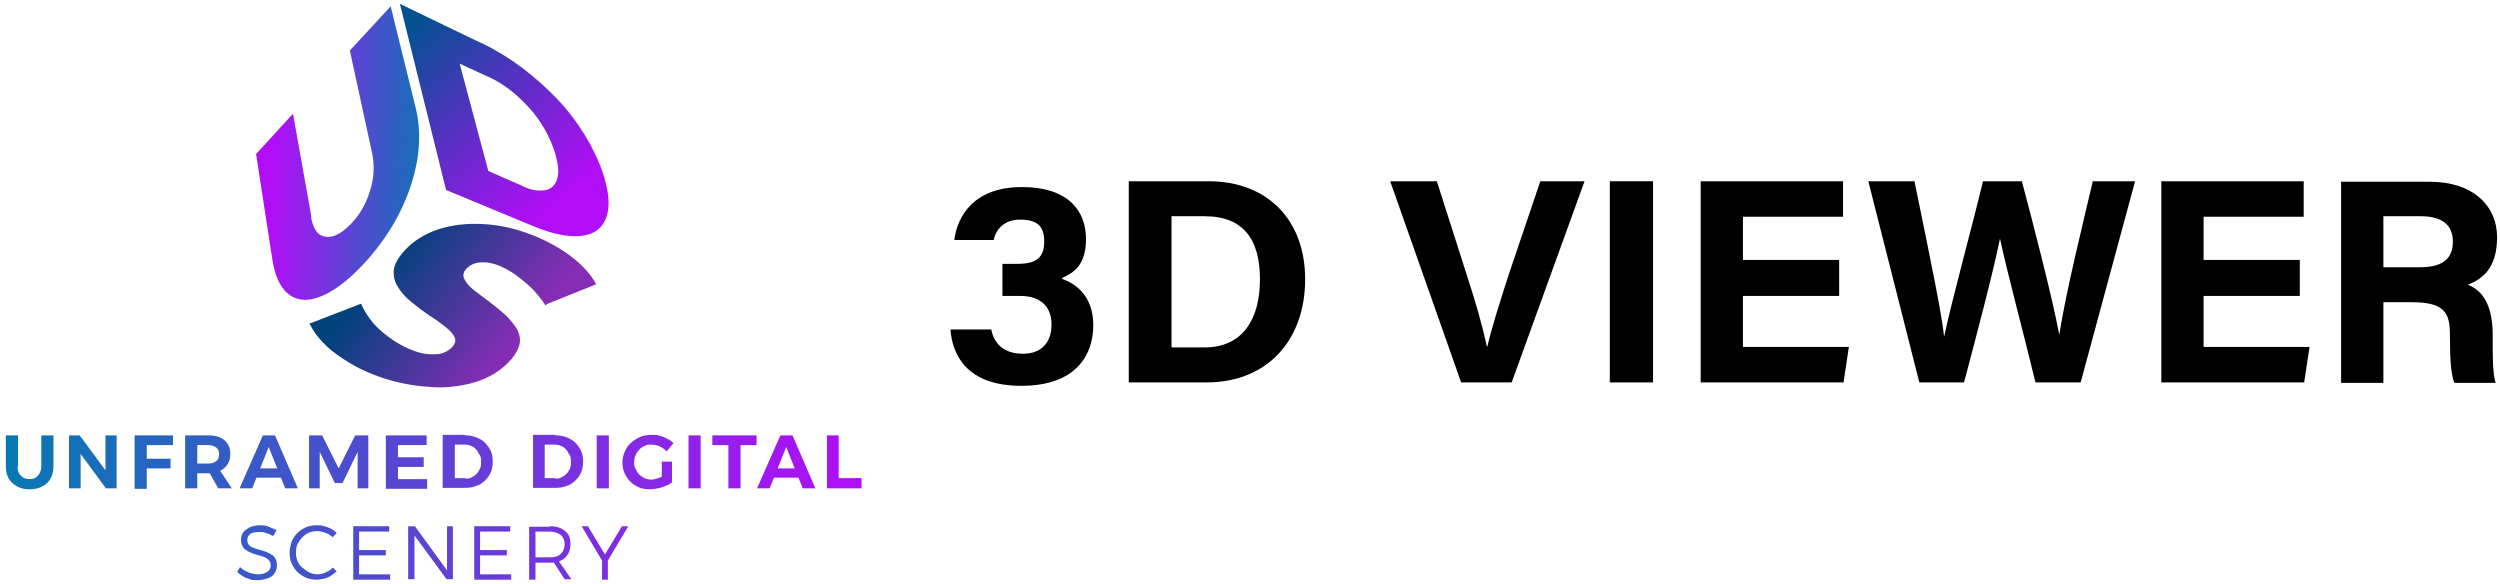 <?xml version="1.0" encoding="UTF-8"?>
<svg xmlns="http://www.w3.org/2000/svg" version="1.1" xmlns:xlink="http://www.w3.org/1999/xlink" viewBox="0 0 514.5 120.2">
  <defs>
    <style>
      .cls-1 {
        fill: url(#linear-gradient-15);
      }

      .cls-2 {
        fill: url(#linear-gradient-13);
      }

      .cls-3 {
        fill: url(#linear-gradient-2);
      }

      .cls-4 {
        fill: url(#linear-gradient-25);
      }

      .cls-5 {
        fill: url(#linear-gradient-10);
      }

      .cls-6 {
        fill: url(#linear-gradient-12);
      }

      .cls-7 {
        fill: url(#linear-gradient-4);
      }

      .cls-8 {
        fill: url(#linear-gradient-3);
      }

      .cls-9 {
        fill: url(#linear-gradient-5);
      }

      .cls-10 {
        fill: url(#linear-gradient-22);
      }

      .cls-11 {
        fill: url(#linear-gradient-24);
      }

      .cls-12 {
        fill: url(#linear-gradient-8);
      }

      .cls-13 {
        fill: url(#linear-gradient-14);
      }

      .cls-14 {
        fill: url(#linear-gradient-20);
      }

      .cls-15 {
        fill: url(#linear-gradient-17);
      }

      .cls-16 {
        fill: url(#linear-gradient-7);
      }

      .cls-17 {
        fill: url(#linear-gradient-9);
      }

      .cls-18 {
        fill: url(#linear-gradient-11);
      }

      .cls-19 {
        fill: url(#linear-gradient-19);
      }

      .cls-20 {
        fill: url(#linear-gradient-6);
      }

      .cls-21 {
        fill: url(#linear-gradient-21);
      }

      .cls-22 {
        fill: url(#linear-gradient-16);
      }

      .cls-23 {
        fill: url(#linear-gradient);
      }

      .cls-24 {
        fill: url(#linear-gradient-23);
      }

      .cls-25 {
        fill: url(#linear-gradient-18);
      }
    </style>
    <linearGradient id="linear-gradient" x1="83.2" y1="115.4" x2="113.9" y2="79.7" gradientTransform="translate(0 122) scale(1 -1)" gradientUnits="userSpaceOnUse">
      <stop offset="0" stop-color="#035191"/>
      <stop offset="1" stop-color="#b20df7"/>
    </linearGradient>
    <linearGradient id="linear-gradient-2" x1="80.2" y1="68.9" x2="104.9" y2="50.1" gradientTransform="translate(0 122) scale(1 -1)" gradientUnits="userSpaceOnUse">
      <stop offset="0" stop-color="#01427c"/>
      <stop offset="1" stop-color="#862db5"/>
    </linearGradient>
    <linearGradient id="linear-gradient-3" x1="89.2" y1="90.1" x2="55.9" y2="91.1" gradientTransform="translate(0 122) scale(1 -1)" gradientUnits="userSpaceOnUse">
      <stop offset="0" stop-color="#0679b2"/>
      <stop offset="1" stop-color="#b20df7"/>
    </linearGradient>
    <linearGradient id="linear-gradient-4" x1="0" y1="26.9" x2="176.5" y2="26.9" xlink:href="#linear-gradient-3"/>
    <linearGradient id="linear-gradient-5" x1="0" y1="26.9" x2="176.5" y2="26.9" xlink:href="#linear-gradient-3"/>
    <linearGradient id="linear-gradient-6" x1="0" y1="26.9" x2="176.5" y2="26.9" xlink:href="#linear-gradient-3"/>
    <linearGradient id="linear-gradient-7" x1="0" y1="26.9" x2="176.5" y2="26.9" xlink:href="#linear-gradient-3"/>
    <linearGradient id="linear-gradient-8" x1="0" y1="26.9" x2="176.5" y2="26.9" xlink:href="#linear-gradient-3"/>
    <linearGradient id="linear-gradient-9" x1="0" y1="26.9" x2="176.5" y2="26.9" xlink:href="#linear-gradient-3"/>
    <linearGradient id="linear-gradient-10" x1="0" y1="26.9" x2="176.5" y2="26.9" xlink:href="#linear-gradient-3"/>
    <linearGradient id="linear-gradient-11" x1="0" y1="26.9" x2="176.5" y2="26.9" xlink:href="#linear-gradient-3"/>
    <linearGradient id="linear-gradient-12" x1="0" y1="26.9" x2="176.5" y2="26.9" xlink:href="#linear-gradient-3"/>
    <linearGradient id="linear-gradient-13" x1="0" y1="26.9" x2="176.5" y2="26.9" xlink:href="#linear-gradient-3"/>
    <linearGradient id="linear-gradient-14" x1="0" y1="26.9" x2="176.5" y2="26.9" xlink:href="#linear-gradient-3"/>
    <linearGradient id="linear-gradient-15" x1="0" y1="26.9" x2="176.5" y2="26.9" xlink:href="#linear-gradient-3"/>
    <linearGradient id="linear-gradient-16" x1="0" y1="26.9" x2="176.5" y2="26.9" xlink:href="#linear-gradient-3"/>
    <linearGradient id="linear-gradient-17" x1="0" y1="26.9" x2="176.5" y2="26.9" xlink:href="#linear-gradient-3"/>
    <linearGradient id="linear-gradient-18" x1="0" y1="26.9" x2="176.5" y2="26.9" xlink:href="#linear-gradient-3"/>
    <linearGradient id="linear-gradient-19" x1="0" y1="8.2" x2="176.5" y2="8.2" xlink:href="#linear-gradient-3"/>
    <linearGradient id="linear-gradient-20" x1="0" y1="8.2" x2="176.5" y2="8.2" xlink:href="#linear-gradient-3"/>
    <linearGradient id="linear-gradient-21" x1="0" y1="8.2" x2="176.5" y2="8.2" xlink:href="#linear-gradient-3"/>
    <linearGradient id="linear-gradient-22" x1="0" y1="8.2" x2="176.5" y2="8.2" xlink:href="#linear-gradient-3"/>
    <linearGradient id="linear-gradient-23" x1="0" y1="8.2" x2="176.5" y2="8.2" xlink:href="#linear-gradient-3"/>
    <linearGradient id="linear-gradient-24" x1="0" y1="8.2" x2="176.5" y2="8.2" xlink:href="#linear-gradient-3"/>
    <linearGradient id="linear-gradient-25" x1="0" y1="8.2" x2="176.5" y2="8.2" xlink:href="#linear-gradient-3"/>
  </defs>
  <!-- Generator: Adobe Illustrator 28.7.1, SVG Export Plug-In . SVG Version: 1.2.0 Build 142)  -->
  <g>
    <g id="Layer_3">
      <g>
        <path d="M196.4,49.4c.6-4.9,4-10.9,13.9-10.9s13.2,5.2,13.2,10.7-2.7,7-4.9,8v.2c2.6.9,6.4,3.4,6.4,9.5s-3.5,12.5-14.8,12.5-14.2-6.4-14.6-11.6h8.4c.5,2.7,2.4,5,6.5,5s5.9-2.6,5.9-6-1.9-5.9-6.5-5.9h-3.6v-6.6h3.1c3.9,0,5.5-1.3,5.5-4.6s-1.6-4.5-5-4.5-5,2.2-5.4,4.2h-8.2Z"/>
        <path d="M232.3,37.3h16.4c12.1,0,19.9,7.9,19.9,20.2s-7.6,21.2-20.3,21.2h-16v-41.4h0ZM241.2,71.5h6.7c7.9,0,11.4-5.9,11.4-14s-3.3-13-11.4-13h-6.8v26.9h0Z"/>
        <path d="M300.7,78.7l-14.6-41.4h9.6l6.1,19.1c1.9,5.8,3.3,10.7,4.2,14.9h.1c.9-3.9,2.5-8.9,4.4-14.8l6.5-19.2h9.1l-15,41.4h-10.5,0Z"/>
        <path d="M340.2,37.3v41.4h-8.9v-41.4h8.9Z"/>
        <path d="M378.5,60.9h-19.8v10.5h21.8l-1.1,7.3h-29.4v-41.4h29.3v7.3h-20.6v8.9h19.8s0,7.3,0,7.3Z"/>
        <path d="M395,78.7l-10.5-41.4h9.5c3.9,19,5.6,27.4,6.1,32h0c1.6-7.6,5.6-22,8-32h8c2.1,7.9,6.3,24,7.7,31.6h0c1.4-9.1,5.4-25.1,6.9-31.6h8.7l-11.2,41.4h-9.3c-2.2-9.2-5.8-22.5-7.3-29.6h0c-1.5,7.4-5.2,21.3-7.4,29.6h-9.3Z"/>
        <path d="M473.3,60.9h-19.8v10.5h21.8l-1.1,7.3h-29.4v-41.4h29.3v7.3h-20.6v8.9h19.8s0,7.3,0,7.3Z"/>
        <path d="M490.5,62.2v16.6h-8.7v-41.4h18.2c9,0,13.9,5,13.9,11.4s-3,8.6-6,9.8c2,.8,5.1,2.9,5.1,10.3v2c0,2.8,0,5.9.6,7.9h-8.5c-.7-1.8-.9-4.9-.9-9.3v-.6c0-4.5-1.1-6.7-7.8-6.7h-5.9ZM490.5,55h7.5c4.9,0,6.8-1.9,6.8-5.3s-2.2-5.2-6.6-5.2h-7.7v10.6h0Z"/>
      </g>
      <g id="Layer_1">
        <g>
          <g>
            <path class="cls-23" d="M99,8.8c2.9,1.4,5.7,3.1,8.4,5.1,2.6,2,5,4.1,7.2,6.4,2.2,2.3,4.1,4.8,5.7,7.4,1.6,2.6,2.9,5.3,3.8,8,.9,2.8,1.3,5.2,1.1,7.1-.2,1.9-.9,3.4-2.1,4.4-1.2,1-3,1.5-5.3,1.4-2.3-.1-5.1-.8-8.4-2.2l-17.6-7.3L82.3.8l16.6,8h0ZM107.5,38.3c1.5.7,2.8,1,3.9.9,1.1,0,1.9-.3,2.5-1,.6-.6.9-1.5,1-2.7,0-1.2-.2-2.5-.7-4.1-.5-1.6-1.2-3.2-2.1-4.8-.9-1.5-1.9-3-3.1-4.3s-2.5-2.6-3.8-3.6c-1.4-1.1-2.8-2-4.3-2.7l-6.3-2.9,5.9,22.1,7.1,3.1h0Z"/>
            <path class="cls-3" d="M112.3,62.9c-.7-1.1-1.6-2.2-2.6-3.3-1.1-1.1-2.2-2-3.4-2.9-1.2-.9-2.4-1.5-3.5-2-1.3-.5-2.5-.8-3.7-.7-1.2,0-2.1.4-2.9,1.1-.8.7-1,1.5-.7,2.2s.9,1.5,1.9,2.3c1,.8,2.1,1.6,3.3,2.5,1.2.9,2.3,1.8,3.4,2.8,1,1,1.8,2,2.4,3,.5,1.1.7,2.2.3,3.4s-1.3,2.5-2.8,3.9c-2,1.8-4.4,3-7.1,3.7-2.8.7-5.7,1-8.8.7-3.1-.2-6.2-.8-9.3-1.8-2.3-.8-4.5-1.7-6.5-2.9-2-1.2-3.8-2.4-5.2-3.8-1.5-1.4-2.6-2.9-3.4-4.5l10.6-4.1c.6,1.4,1.5,2.8,2.6,4.1,1.2,1.3,2.5,2.4,4,3.4,1.5,1,2.9,1.7,4.3,2.2,1.6.6,3.1.8,4.4.7,1.3,0,2.4-.5,3.3-1.3.7-.7,1-1.4.7-2.1-.3-.7-.9-1.4-1.9-2.2-1-.8-2.1-1.6-3.4-2.4-1.3-.9-2.5-1.8-3.7-2.8-1.2-1-2.1-2-2.8-3.2-.7-1.1-.9-2.4-.7-3.7.3-1.3,1.2-2.7,2.8-4.3,2-1.9,4.4-3.2,7.3-4,2.9-.8,6.1-1,9.4-.7,3.4.3,6.7,1.2,10,2.6,3,1.3,5.5,2.8,7.6,4.5,2.1,1.7,3.6,3.5,4.5,5.2l-10.2,4.1h0Z"/>
            <path class="cls-8" d="M64,44.6c.4,2.5,1.4,3.9,2.9,4.1,1.5.3,3.2-.5,5.1-2.4,1.9-1.9,3.3-4.2,4.1-6.9.9-2.7,1-5.3.5-7.8l-4.6-21.2,8.4-9.1,5.2,21.1c.8,3.4.9,7,.2,10.9-.7,3.9-2.1,7.8-4.2,11.7-2.1,3.8-4.7,7.3-7.9,10.5-3.1,3.1-6,5-8.5,5.8-2.5.8-4.5.4-6.1-1-1.6-1.4-2.6-3.8-3.1-7.2l-3.3-21.4,7.6-8.3,3.8,21.3h0Z"/>
          </g>
          <g>
            <path class="cls-7" d="M3.6,96c0,.8.2,1.4.7,1.9.5.5,1,.7,1.8.7s1.3-.2,1.7-.7c.4-.5.7-1.1.7-1.9v-6.4h2.5v6.4c0,.9-.2,1.8-.6,2.5s-.9,1.2-1.7,1.6c-.7.4-1.6.6-2.6.6s-1.9-.2-2.6-.6c-.7-.4-1.3-.9-1.7-1.6-.4-.7-.6-1.5-.6-2.5v-6.4h2.5s0,6.4,0,6.4Z"/>
            <path class="cls-9" d="M14.2,89.6h2.2l5.9,8-.6.2v-8.2h2.3v10.9h-2.2l-5.9-8,.7-.2v8.2h-2.4v-10.9h0Z"/>
            <path class="cls-20" d="M27.7,89.6h7.9v2h-5.4v2.8h4.9v2h-4.9v4.2h-2.5v-10.9h0Z"/>
            <path class="cls-16" d="M42.9,89.6c1.4,0,2.5.3,3.3,1,.8.7,1.2,1.6,1.2,2.8s-.4,2.2-1.2,2.9c-.8.7-1.9,1.1-3.3,1.1h-2.3v3.1h-2.5v-10.9h4.7ZM42.9,95.4c.7,0,1.2-.2,1.6-.5.4-.3.6-.8.6-1.4s-.2-1.1-.6-1.4c-.4-.3-.9-.5-1.6-.5h-2.3v3.8h2.3ZM42.6,96.4h2.4l2.7,4.1h-2.8l-2.3-4.1Z"/>
            <path class="cls-12" d="M54.1,89.6h2.5l4.7,10.9h-2.6l-3.4-8.5-3.4,8.5h-2.6l4.8-10.9h0ZM52,96.4h6.4v1.9h-6.4v-1.9h0Z"/>
            <path class="cls-17" d="M63.6,89.6h2.7l3.4,6.8,3.4-6.8h2.7v10.9h-2.2v-7.5l-3.1,6.4h-1.6l-3.1-6.4v7.5h-2.2v-10.9h0Z"/>
            <path class="cls-5" d="M79.5,89.6h8.3v2h-5.9v2.5h5.3v2h-5.3v2.5h6v2h-8.5v-10.9h0Z"/>
            <path class="cls-18" d="M95.7,89.6c.9,0,1.6.1,2.3.4.7.3,1.3.6,1.8,1.1s.9,1.1,1.2,1.7c.3.7.4,1.4.4,2.2s-.1,1.5-.4,2.2c-.3.7-.7,1.2-1.2,1.7-.5.5-1.1.9-1.8,1.1-.7.3-1.5.4-2.4.4h-4.5v-10.9h4.6ZM95.8,98.5c.5,0,.9,0,1.3-.3.4-.2.7-.4,1-.7.3-.3.5-.7.7-1.1.2-.4.2-.9.2-1.4s0-1-.3-1.4-.4-.8-.7-1.1c-.3-.3-.6-.6-1-.7-.4-.2-.8-.3-1.3-.3h-2.1v6.9h2.2Z"/>
            <path class="cls-6" d="M114.3,89.6c.9,0,1.6.1,2.3.4.7.3,1.3.6,1.8,1.1s.9,1.1,1.2,1.7c.3.7.4,1.4.4,2.2s-.1,1.5-.4,2.2c-.3.7-.7,1.2-1.2,1.7-.5.5-1.1.9-1.8,1.1-.7.3-1.5.4-2.4.4h-4.5v-10.9h4.6ZM114.3,98.5c.5,0,.9,0,1.3-.3.4-.2.7-.4,1-.7.3-.3.5-.7.7-1.1.2-.4.2-.9.2-1.4s0-1-.3-1.4-.4-.8-.7-1.1c-.3-.3-.6-.6-1-.7-.4-.2-.8-.3-1.3-.3h-2.1v6.9h2.2Z"/>
            <path class="cls-2" d="M122.8,89.6h2.5v10.9h-2.5v-10.9Z"/>
            <path class="cls-13" d="M137,92.7c-.4-.4-.9-.7-1.4-.9s-1.1-.3-1.6-.3-.9,0-1.4.3c-.4.2-.8.4-1.1.8s-.6.7-.7,1.1c-.2.4-.3.9-.3,1.4s0,1,.3,1.4c.2.4.4.8.7,1.1s.7.6,1.1.8c.4.2.9.3,1.4.3s.9-.1,1.5-.3,1-.5,1.4-.8l1.4,1.7c-.4.3-.8.5-1.3.7-.5.2-1,.4-1.6.5-.5.1-1.1.2-1.6.2-.8,0-1.6-.1-2.3-.4-.7-.3-1.3-.7-1.8-1.2-.5-.5-.9-1.1-1.2-1.8s-.4-1.4-.4-2.2.2-1.5.5-2.2.7-1.3,1.3-1.8,1.2-.9,1.9-1.2,1.5-.4,2.4-.4,1.1,0,1.6.2c.5.1,1,.3,1.5.6.5.2.9.5,1.3.9l-1.4,1.7h0ZM136.2,95h2.1v4.2h-2.1v-4.2Z"/>
            <path class="cls-1" d="M141.7,89.6h2.5v10.9h-2.5v-10.9Z"/>
            <path class="cls-22" d="M146.6,89.6h9.1v2h-3.3v8.9h-2.5v-8.9h-3.3v-2Z"/>
            <path class="cls-15" d="M160.6,89.6h2.5l4.7,10.9h-2.6l-3.4-8.5-3.4,8.5h-2.6l4.8-10.9h0ZM158.5,96.4h6.4v1.9h-6.4v-1.9Z"/>
            <path class="cls-25" d="M170.1,89.6h2.5v8.8h4.7v2.1h-7.1v-10.9Z"/>
            <path class="cls-19" d="M56.1,110.3c-.3-.2-.7-.4-1-.5-.4-.1-.7-.2-1-.3-.3,0-.7,0-.9,0-.7,0-1.3.1-1.7.4-.4.3-.6.7-.6,1.2s.1.8.3,1c.2.3.5.5.9.6.4.2.8.3,1.2.4s.9.3,1.3.4c.4.2.8.3,1.2.6.4.2.7.5.9.9s.3.8.3,1.4-.2,1.1-.5,1.6-.8.8-1.4,1c-.6.2-1.3.4-2.1.4s-1.1,0-1.6-.2-1-.3-1.4-.6c-.5-.3-.8-.5-1.2-.9l.6-1c.3.3.7.6,1.1.8.4.2.8.4,1.3.5.4.1.9.2,1.3.2.8,0,1.4-.2,1.9-.5.5-.3.7-.8.7-1.3s-.1-.8-.3-1c-.2-.3-.5-.5-.9-.7-.4-.2-.8-.3-1.2-.4s-.9-.3-1.3-.4c-.4-.2-.8-.3-1.2-.6-.4-.2-.7-.5-.9-.9-.2-.4-.3-.8-.3-1.4s.2-1.1.5-1.5c.3-.4.8-.7,1.3-1,.6-.2,1.2-.4,2-.4s1.3,0,1.9.3,1.1.4,1.6.7l-.5,1h0Z"/>
            <path class="cls-14" d="M68.6,110.7c-.4-.4-.9-.8-1.5-1-.6-.2-1.2-.4-1.8-.4s-1.2.1-1.7.3c-.5.2-1,.6-1.4,1-.4.4-.7.9-1,1.4-.2.5-.3,1.1-.3,1.7s.1,1.2.3,1.7c.2.5.5,1,1,1.4s.9.7,1.4,1c.5.2,1.1.4,1.7.4s1.2-.1,1.7-.4c.6-.2,1.1-.6,1.5-1l.8.8c-.4.3-.8.6-1.2.9s-.9.4-1.4.6c-.5.1-1,.2-1.5.2-.8,0-1.5-.1-2.2-.4s-1.3-.7-1.8-1.2c-.5-.5-.9-1.1-1.2-1.8-.3-.7-.4-1.4-.4-2.2s.2-1.5.4-2.2c.3-.7.7-1.3,1.2-1.8.5-.5,1.1-.9,1.8-1.2s1.4-.4,2.2-.4,1,0,1.5.2c.5.1.9.3,1.4.5.4.2.8.5,1.2.9l-.8.8h0Z"/>
            <path class="cls-21" d="M72.7,108.3h7.4v1.1h-6.2v3.8h5.5v1.1h-5.5v3.9h6.4v1.1h-7.6v-10.9h0Z"/>
            <path class="cls-10" d="M84.1,108.3h1.3l6.9,9.5h-.3c0,.1,0-9.5,0-9.5h1.2v10.9h-1.3l-6.9-9.4h.3c0-.1,0,9.4,0,9.4h-1.3v-10.9h0Z"/>
            <path class="cls-24" d="M97.6,108.3h7.4v1.1h-6.2v3.8h5.5v1.1h-5.5v3.9h6.4v1.1h-7.6v-10.9h0Z"/>
            <path class="cls-11" d="M113.1,108.3c1.4,0,2.4.3,3.2,1,.8.6,1.1,1.5,1.1,2.7s-.4,2.1-1.1,2.8c-.8.7-1.8,1-3.2,1h-2.9v3.5h-1.3v-10.9h4.2ZM113.1,114.7c1,0,1.8-.2,2.3-.7.5-.5.8-1.1.8-2s-.3-1.5-.8-1.9c-.5-.4-1.3-.7-2.3-.7h-2.9v5.3h2.9ZM113.5,115.2h1.3l2.8,4h-1.4l-2.6-4Z"/>
            <path class="cls-4" d="M119.7,108.3h1.3l3.5,5.8,3.5-5.8h1.3l-4.7,7.9h-.2l-4.7-7.9h0ZM123.9,114.8h1.2v4.5h-1.2v-4.5Z"/>
          </g>
        </g>
      </g>
    </g>
  </g>
</svg>